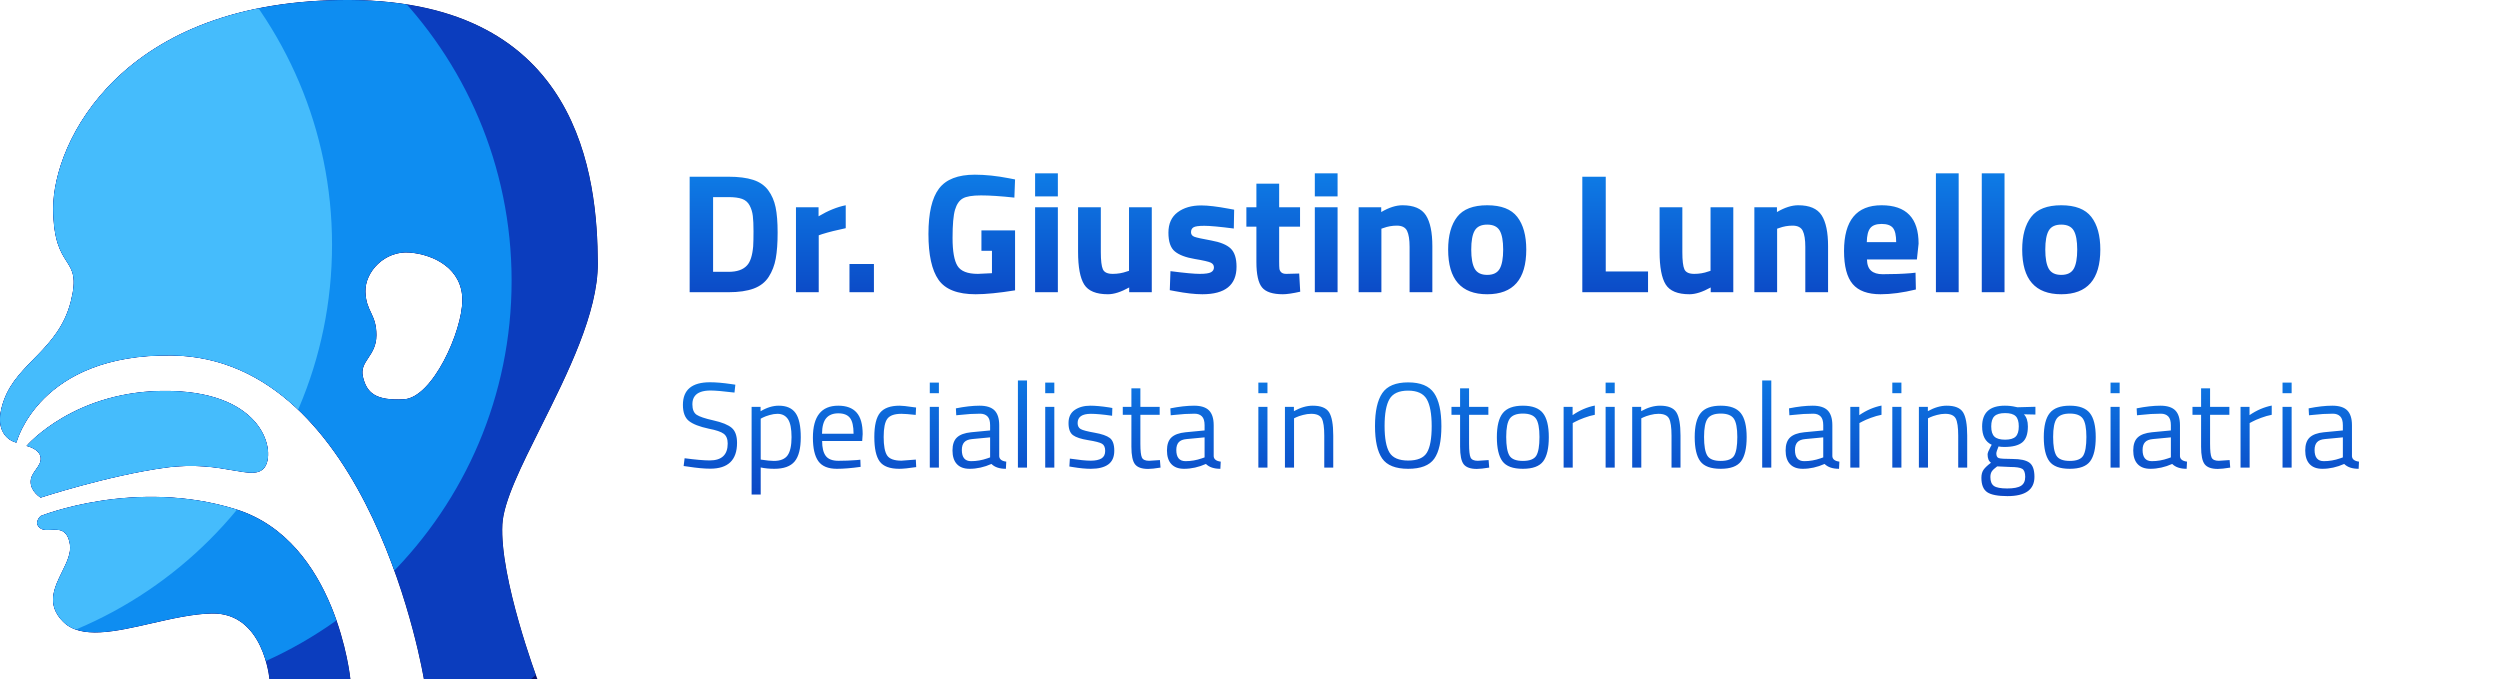 <?xml version="1.0" encoding="utf-8"?>
<svg width="1104" height="300" viewBox="0 0 1104 300" fill="none" stroke="none" version="1.1" xmlns:xlink="http://www.w3.org/1999/xlink" xmlns="http://www.w3.org/2000/svg">
  <defs>
    <linearGradient id="gradient_1" gradientUnits="userSpaceOnUse" x1="402.5" y1="0" x2="402.5" y2="87.142">
      <stop offset="0" stop-color="#0E8DF1" />
      <stop offset="1" stop-color="#0B3DBE" />
    </linearGradient>
    <rect id="rect_2" x="0" y="0" width="805" height="87.142" />
    <clipPath id="clip_path_3">
      <use xlink:href="#rect_2" />
    </clipPath>
    <path id="path_4" d="M75.842 156.977C17.119 156.202 7.258 195.462 7.258 195.462C7.258 195.462 -4.265 193.254 1.727 176.69C7.719 160.125 25.787 154.42 31.226 133.254C33.971 122.57 32 119.488 29.36 115.36C26.77 111.31 23.536 106.254 23.482 92.028C23.373 63.301 53.198 -0.642 154.75 0.005C256.302 0.652 263.847 78.37 264 116.322C264.087 138.093 250.631 164.996 238.898 188.455C230.177 205.892 222.407 221.426 221.859 231.534C220.573 255.242 237.347 300 237.347 300L187.199 300C187.199 300 164.048 158.141 75.842 156.977ZM166.241 147.977C166.241 152.66 164.348 155.51 162.655 158.06C160.955 160.62 159.457 162.877 160.281 166.382C161.925 173.376 165.709 176.99 178.348 176.32C190.988 175.65 204.16 146.229 204.159 132.517C204.159 118.806 191.899 112.456 180.93 111.536C169.96 110.616 161.129 120.013 161.387 128.836C161.645 137.66 166.241 138.591 166.241 147.977ZM11.683 196.933C11.683 196.933 17.49 198.129 17.951 202.086C18.184 204.085 17.053 205.661 15.876 207.3C14.723 208.907 13.527 210.575 13.527 212.761C13.527 217.178 17.951 219.755 17.951 219.755C17.951 219.755 48.002 209.924 73.261 206.504C86.082 204.767 95.791 206.465 102.907 207.71C109.81 208.917 114.273 209.698 116.771 206.504C121.844 200.017 117.102 173.528 75.104 172.639C33.107 171.751 11.683 196.933 11.683 196.933ZM17.951 227.846C17.951 227.846 14.432 230.997 17.951 233.374C19.125 234.167 20.766 234.073 22.494 233.974C25.948 233.777 29.751 233.559 30.857 240.368C31.482 244.218 29.475 248.294 27.388 252.533C23.939 259.539 20.27 266.989 27.907 274.6C35.735 282.403 50.953 278.923 66.921 275.271C75.954 273.205 85.228 271.084 93.541 270.92C116.548 270.464 118.983 299.999 118.983 299.999L154.75 299.999C154.75 299.999 148.786 238.815 104.234 224.908C59.682 211.001 17.951 227.846 17.951 227.846Z" />
    <clipPath id="clip_path_5">
      <use xlink:href="#path_4" />
    </clipPath>
    <path id="path_6" d="M0 184.173C0 82.457 82.548 0 184.376 0C286.205 0 368.752 82.457 368.752 184.173C368.752 285.89 286.205 368.347 184.376 368.347C82.548 368.347 0 285.89 0 184.173Z" />
    <clipPath id="clip_path_7">
      <use xlink:href="#path_6" />
    </clipPath>
    <filter color-interpolation-filters="sRGB" x="-366.752" y="-366.347" width="368.752" height="368.347" id="filter_8">
      <feFlood flood-opacity="0" result="BackgroundImageFix_1" />
      <feColorMatrix type="matrix" values="0 0 0 0 0 0 0 0 0 0 0 0 0 0 0 0 0 0 1 0" in="SourceAlpha" />
      <feOffset dx="0" dy="2" />
      <feGaussianBlur stdDeviation="9" />
      <feColorMatrix type="matrix" values="0 0 0 0 0 0 0 0 0 0 0 0 0 0 0 0 0 0 1 0" />
      <feBlend mode="normal" in2="BackgroundImageFix_1" result="Shadow_2" />
      <feBlend mode="normal" in="SourceGraphic" in2="Shadow_2" result="Shape_3" />
    </filter>
    <filter color-interpolation-filters="sRGB" x="-366.752" y="-366.347" width="368.752" height="368.347" id="filter_9">
      <feFlood flood-opacity="0" result="BackgroundImageFix_1" />
      <feColorMatrix type="matrix" values="0 0 0 0 0 0 0 0 0 0 0 0 0 0 0 0 0 0 1 0" in="SourceAlpha" />
      <feOffset dx="0" dy="2" />
      <feGaussianBlur stdDeviation="9" />
      <feColorMatrix type="matrix" values="0 0 0 0 0 0 0 0 0 0 0 0 0 0 0 0 0 0 1 0" />
      <feBlend mode="normal" in2="BackgroundImageFix_1" result="Shadow_2" />
      <feBlend mode="normal" in="SourceGraphic" in2="Shadow_2" result="Shape_3" />
    </filter>
    <filter color-interpolation-filters="sRGB" x="-366.752" y="-366.347" width="368.752" height="368.347" id="filter_10">
      <feFlood flood-opacity="0" result="BackgroundImageFix_1" />
      <feColorMatrix type="matrix" values="0 0 0 0 0 0 0 0 0 0 0 0 0 0 0 0 0 0 1 0" in="SourceAlpha" />
      <feOffset dx="0" dy="2" />
      <feGaussianBlur stdDeviation="9" />
      <feColorMatrix type="matrix" values="0 0 0 0 0 0 0 0 0 0 0 0 0 0 0 0 0 0 1 0" />
      <feBlend mode="normal" in2="BackgroundImageFix_1" result="Shadow_2" />
      <feBlend mode="normal" in="SourceGraphic" in2="Shadow_2" result="Shape_3" />
    </filter>
  </defs>
  <g id="logo">
    <g id="Group" transform="translate(299 71)">
      <g id="Group">
        <g clip-path="url(#clip_path_3)" style="fill:url(#gradient_1);mix-blend-mode:normal;" transform="translate(0 -13.467)">
          <path d="M158.1 19.008L158.1 29.208L168.15 29.208L168.15 19.008L158.1 19.008ZM281.625 19.008L281.625 29.208L291.675 29.208L291.675 19.008L281.625 19.008ZM555.9 19.008L555.9 71.508L565.95 71.508L565.95 19.008L555.9 19.008ZM576.15 19.008L576.15 71.508L586.2 71.508L586.2 19.008L576.15 19.008ZM134.4 44.208L134.4 53.208L139.05 53.208L139.05 63.108L132.825 63.408Q126 63.408 123.825 59.883Q121.65 56.358 121.65 47.546Q121.65 38.733 122.738 35.096Q123.825 31.458 126.15 30.108Q128.475 28.758 134.212 28.758Q139.95 28.758 148.95 29.733L149.25 21.708L146.55 21.183Q138.45 19.608 131.475 19.608Q120.3 19.608 115.65 25.758Q111 31.908 111 45.783Q111 59.658 115.463 66.033Q119.925 72.408 131.85 72.408Q138.525 72.408 149.25 70.683L149.25 44.208L134.4 44.208ZM5.55 71.508L22.725 71.508Q29.475 71.508 33.825 69.896Q38.175 68.283 40.462 64.721Q42.75 61.158 43.575 56.621Q44.4 52.083 44.4 45.183Q44.4 38.283 43.5 33.971Q42.6 29.658 40.237 26.471Q37.875 23.283 33.6 21.896Q29.325 20.508 22.725 20.508L5.55 20.508L5.55 71.508ZM399.75 71.508L428.775 71.508L428.775 62.358L410.1 62.358L410.1 20.508L399.75 20.508L399.75 71.508ZM265.875 42.558L275.1 42.558L275.1 34.008L265.875 34.008L265.875 23.583L255.825 23.583L255.825 34.008L251.4 34.008L251.4 42.558L255.825 42.558L255.825 58.158Q255.825 66.333 258.3 69.371Q260.775 72.408 267.525 72.408Q270.15 72.408 275.175 71.283L274.725 63.258L269.025 63.408Q267.525 63.408 266.813 62.733Q266.1 62.058 265.988 61.121Q265.875 60.183 265.875 57.933L265.875 42.558ZM33.75 44.621Q33.75 48.858 33.6 51.258Q33.075 57.333 30.9 59.658Q28.35 62.508 22.725 62.508L15.9 62.508L15.9 29.508L22.725 29.508Q26.475 29.508 28.688 30.296Q30.9 31.083 32.025 33.183Q33.15 35.283 33.45 37.833Q33.75 40.383 33.75 44.621ZM52.5 34.008L52.5 71.508L62.55 71.508L62.55 46.383L64.05 45.858Q68.4 44.508 74.475 43.233L74.475 33.108Q68.775 34.233 62.475 37.983L62.475 34.008L52.5 34.008ZM300.975 71.508L311.025 71.508L311.025 43.458L311.925 43.158Q314.775 42.108 317.85 42.108Q321.225 42.108 322.35 44.396Q323.475 46.683 323.475 51.483L323.475 71.508L333.525 71.508L333.525 51.183Q333.525 41.958 330.675 37.533Q327.825 33.108 320.325 33.108Q316.05 33.108 310.95 36.108L310.95 34.008L300.975 34.008L300.975 71.508ZM357.75 33.108Q348.45 33.108 344.475 38.246Q340.5 43.383 340.5 52.683Q340.5 72.408 357.75 72.408Q375 72.408 375 52.683Q375 43.383 371.025 38.246Q367.05 33.108 357.75 33.108ZM475.725 71.508L485.775 71.508L485.775 43.458L486.675 43.158Q489.525 42.108 492.6 42.108Q495.975 42.108 497.1 44.396Q498.225 46.683 498.225 51.483L498.225 71.508L508.275 71.508L508.275 51.183Q508.275 41.958 505.425 37.533Q502.575 33.108 495.075 33.108Q490.8 33.108 485.7 36.108L485.7 34.008L475.725 34.008L475.725 71.508ZM527.287 62.021Q525.525 60.483 525.45 57.033L547.5 57.033L548.25 50.058Q548.25 33.108 531.9 33.108Q515.325 33.108 515.325 53.283Q515.325 63.408 519.15 67.908Q522.975 72.408 531.45 72.408Q538.425 72.408 547.05 70.308L546.9 62.883L544.8 63.108Q539.325 63.558 532.35 63.558Q529.05 63.558 527.287 62.021ZM611.25 33.108Q601.95 33.108 597.975 38.246Q594 43.383 594 52.683Q594 72.408 611.25 72.408Q628.5 72.408 628.5 52.683Q628.5 43.383 624.525 38.246Q620.55 33.108 611.25 33.108ZM232.838 42.183Q236.55 42.183 245.85 43.383L246 35.058L243.525 34.608Q235.875 33.183 231.45 33.183Q225.075 33.183 221.025 36.221Q216.975 39.258 216.975 45.221Q216.975 51.183 219.825 53.508Q222.675 55.833 228.488 56.808Q234.3 57.783 235.688 58.458Q237.075 59.133 237.075 60.558Q237.075 61.983 235.763 62.696Q234.45 63.408 230.813 63.408Q227.175 63.408 217.875 62.208L217.575 70.608L219.975 71.058Q227.025 72.408 231.975 72.408Q247.05 72.408 247.05 60.258Q247.05 54.708 244.5 52.233Q241.95 49.758 235.913 48.671Q229.875 47.583 228.413 47.021Q226.95 46.458 226.95 44.996Q226.95 43.533 228.038 42.858Q229.125 42.183 232.838 42.183ZM158.1 34.008L158.1 71.508L168.15 71.508L168.15 34.008L158.1 34.008ZM209.625 34.008L199.575 34.008L199.575 62.058L198.6 62.358Q195.675 63.408 192.375 63.408Q188.925 63.408 188.025 61.383Q187.125 59.358 187.125 53.808L187.125 34.008L177.075 34.008L177.075 53.658Q177.075 63.783 179.775 68.096Q182.475 72.408 190.275 72.408Q194.25 72.408 199.65 69.408L199.65 71.508L209.625 71.508L209.625 34.008ZM281.625 34.008L281.625 71.508L291.675 71.508L291.675 34.008L281.625 34.008ZM466.425 34.008L456.375 34.008L456.375 62.058L455.4 62.358Q452.475 63.408 449.175 63.408Q445.725 63.408 444.825 61.383Q443.925 59.358 443.925 53.808L443.925 34.008L433.875 34.008L433.875 53.658Q433.875 63.783 436.575 68.096Q439.275 72.408 447.075 72.408Q451.05 72.408 456.45 69.408L456.45 71.508L466.425 71.508L466.425 34.008ZM536.925 43.121Q538.35 44.883 538.35 49.383L525.375 49.383Q525.45 45.033 526.912 43.196Q528.375 41.358 531.938 41.358Q535.5 41.358 536.925 43.121ZM357.75 63.858Q353.775 63.858 352.238 61.158Q350.7 58.458 350.7 52.683Q350.7 46.908 352.238 44.283Q353.775 41.658 357.75 41.658Q361.725 41.658 363.263 44.283Q364.8 46.908 364.8 52.683Q364.8 58.458 363.263 61.158Q361.725 63.858 357.75 63.858ZM611.25 63.858Q607.275 63.858 605.737 61.158Q604.2 58.458 604.2 52.683Q604.2 46.908 605.737 44.283Q607.275 41.658 611.25 41.658Q615.225 41.658 616.763 44.283Q618.3 46.908 618.3 52.683Q618.3 58.458 616.763 61.158Q615.225 63.858 611.25 63.858ZM76.125 59.058L76.125 71.508L86.925 71.508L86.925 59.058L76.125 59.058ZM0 0ZM631.2 114.075Z" />
        </g>
        <g clip-path="url(#clip_path_3)" style="fill:url(#gradient_1);mix-blend-mode:normal;" transform="translate(0 71.95)">
          <path d="M150.509 25.052L150.509 63.537L154.529 63.537L154.529 25.052L150.509 25.052ZM479.184 25.052L479.184 63.537L483.204 63.537L483.204 25.052L479.184 25.052ZM7.807 31.966Q9.664 29.501 14.794 29.501Q17.902 29.501 25.353 30.412L25.728 26.928L23.906 26.66Q18.438 25.856 14.526 25.856Q2.573 25.856 2.573 35.826Q2.573 40.81 5.199 42.928Q7.826 45.045 14.097 46.385Q18.867 47.296 20.609 48.609Q22.351 49.922 22.351 52.924Q22.351 60.374 14.418 60.374Q10.613 60.374 3.323 59.41L2.894 62.84L4.824 63.108Q10.72 64.019 14.633 64.019C22.53 64.019 26.478 60.214 26.478 52.602Q26.478 47.993 24.12 45.983Q21.762 43.973 16.107 42.713Q10.452 41.454 8.603 40.194Q6.754 38.934 6.754 35.558Q6.754 33.365 7.807 31.966ZM334.357 59.624Q337.519 55.175 337.519 45.259Q337.519 35.343 334.276 30.626Q331.034 25.91 322.833 25.91Q314.632 25.91 311.416 30.653Q308.2 35.397 308.2 45.179Q308.2 54.961 311.362 59.517Q314.525 64.073 322.86 64.073Q331.194 64.073 334.357 59.624ZM111.595 26.017L111.595 30.68L115.615 30.68L115.615 26.017L111.595 26.017ZM162.569 26.017L162.569 30.68L166.589 30.68L166.589 26.017L162.569 26.017ZM256.69 26.017L256.69 30.68L260.71 30.68L260.71 26.017L256.69 26.017ZM410.04 26.017L410.04 30.68L414.06 30.68L414.06 26.017L410.04 26.017ZM536.643 26.017L536.643 30.68L540.663 30.68L540.663 26.017L536.643 26.017ZM633.016 26.017L633.016 30.68L637.036 30.68L637.036 26.017L633.016 26.017ZM708.967 26.017L708.967 30.68L712.987 30.68L712.987 26.017L708.967 26.017ZM204.591 40.221L213.114 40.221L213.114 36.737L204.591 36.737L204.591 28.536L200.625 28.536L200.625 36.737L196.819 36.737L196.819 40.221L200.625 40.221L200.625 54.318Q200.625 60.053 202.233 62.09Q203.841 64.126 208.022 64.126Q209.898 64.126 213.489 63.537L213.221 60.214L208.45 60.535Q205.931 60.535 205.261 59.088Q204.591 57.641 204.591 53.031L204.591 40.221ZM349.74 40.221L358.262 40.221L358.262 36.737L349.74 36.737L349.74 28.536L345.774 28.536L345.774 36.737L341.968 36.737L341.968 40.221L345.774 40.221L345.774 54.318Q345.774 60.053 347.382 62.09Q348.99 64.126 353.17 64.126Q355.046 64.126 358.638 63.537L358.37 60.214L353.599 60.535Q351.08 60.535 350.41 59.088Q349.74 57.641 349.74 53.031L349.74 40.221ZM676.968 40.221L685.49 40.221L685.49 36.737L676.968 36.737L676.968 28.536L673.002 28.536L673.002 36.737L669.196 36.737L669.196 40.221L673.002 40.221L673.002 54.318Q673.002 60.053 674.61 62.09Q676.218 64.126 680.398 64.126Q682.274 64.126 685.866 63.537L685.598 60.214L680.827 60.535Q678.308 60.535 677.638 59.088Q676.968 57.641 676.968 53.031L676.968 40.221ZM314.578 56.864Q312.434 53.299 312.434 45.152Q312.434 37.005 314.605 33.28Q316.776 29.554 322.806 29.554Q328.836 29.554 331.034 33.306Q333.231 37.058 333.231 45.259Q333.231 53.46 331.114 56.944Q328.997 60.428 322.86 60.428Q316.722 60.428 314.578 56.864ZM391.494 36.737L391.494 63.537L395.514 63.537L395.514 43.866L396.854 43.169Q398.141 42.472 400.58 41.561Q403.018 40.65 405.27 40.221L405.27 36.147Q400.124 37.166 395.461 40.382L395.461 36.737L391.494 36.737ZM522.064 36.737L518.098 36.737L518.098 63.537L522.118 63.537L522.118 43.866L523.458 43.169Q524.744 42.472 527.183 41.561Q529.622 40.65 531.873 40.221L531.873 36.147Q526.727 37.166 522.064 40.382L522.064 36.737ZM694.388 36.737L690.422 36.737L690.422 63.537L694.442 63.537L694.442 43.866L695.782 43.169Q697.068 42.472 699.507 41.561Q701.946 40.65 704.197 40.221L704.197 36.147Q699.051 37.166 694.388 40.382L694.388 36.737ZM32.91 36.737L32.91 75.436L36.93 75.436L36.93 63.483Q39.664 64.073 42.934 64.073Q49.205 64.073 51.912 60.83Q54.618 57.587 54.618 50.137Q54.618 42.686 52.314 39.444Q50.009 36.201 44.917 36.201Q40.95 36.201 36.877 38.666L36.877 36.737L32.91 36.737ZM80.936 60.053L79.382 60.214Q75.254 60.535 71.261 60.535Q67.268 60.535 65.66 58.391Q64.052 56.247 64.052 51.798L81.74 51.798L81.954 48.743Q81.954 42.258 79.274 39.229Q76.594 36.201 71.181 36.201Q59.978 36.201 59.978 50.298Q59.978 57.373 62.39 60.723Q64.802 64.073 70.591 64.073Q74.933 64.073 81.043 63.215L80.936 60.053ZM104.252 36.844Q100.018 36.201 98.249 36.201Q92.246 36.201 89.673 39.283Q87.1 42.365 87.1 50.003Q87.1 57.641 89.485 60.857Q91.87 64.073 98.142 64.073Q100.607 64.073 105.592 63.322L105.431 59.999L99.106 60.482Q94.282 60.482 92.755 58.177Q91.227 55.872 91.227 50.003Q91.227 44.134 92.862 41.963Q94.497 39.792 99.053 39.792Q101.09 39.792 105.378 40.274L105.538 37.005L104.252 36.844ZM142.254 58.552L142.254 44.83Q142.254 40.382 140.191 38.291Q138.127 36.201 133.571 36.201Q129.015 36.201 123.119 37.38L123.28 40.435L124.942 40.274Q129.551 39.738 133.839 39.738Q135.876 39.738 137.055 40.918Q138.234 42.097 138.234 44.83L138.234 47.135L129.819 47.939Q125.585 48.368 123.602 50.217Q121.618 52.066 121.618 55.979Q121.618 59.892 123.548 61.982Q125.478 64.073 129.176 64.073Q134 64.073 138.824 61.929Q140.968 64.073 145.202 64.073L145.363 60.91Q142.415 60.535 142.254 58.552ZM176.88 43.866Q176.88 39.792 182.722 39.792Q186.153 39.792 192.102 40.65L192.21 37.219L190.709 36.951Q185.778 36.201 182.508 36.201Q178.381 36.201 175.62 38.077Q172.86 39.953 172.86 43.866Q172.86 47.778 174.843 49.226Q176.826 50.673 181.543 51.423Q186.26 52.174 187.654 53.004Q189.047 53.835 189.047 56.167Q189.047 58.498 187.412 59.49Q185.778 60.482 182.669 60.482Q179.56 60.482 173.45 59.57L173.235 63.054L174.843 63.322Q179.346 64.073 182.669 64.073Q187.761 64.073 190.414 62.143Q193.067 60.214 193.067 56.086Q193.067 51.959 191.084 50.458Q189.101 48.958 184.33 48.127Q179.56 47.296 178.22 46.519Q176.88 45.742 176.88 43.866ZM236.966 58.552L236.966 44.83Q236.966 40.382 234.902 38.291Q232.838 36.201 228.282 36.201Q223.726 36.201 217.83 37.38L217.991 40.435L219.653 40.274Q224.262 39.738 228.55 39.738Q230.587 39.738 231.766 40.918Q232.946 42.097 232.946 44.83L232.946 47.135L224.53 47.939Q220.296 48.368 218.313 50.217Q216.33 52.066 216.33 55.979Q216.33 59.892 218.259 61.982Q220.189 64.073 223.887 64.073Q228.711 64.073 233.535 61.929Q235.679 64.073 239.914 64.073L240.074 60.91Q237.126 60.535 236.966 58.552ZM268.429 63.537L272.449 63.537L272.449 41.775L273.467 41.293Q274.486 40.81 276.388 40.301Q278.291 39.792 280.006 39.792Q283.598 39.792 284.696 41.856Q285.795 43.919 285.795 49.494L285.795 63.537L289.762 63.537L289.762 49.386Q289.762 41.99 287.912 39.095Q286.063 36.201 280.703 36.201Q276.737 36.201 272.395 38.613L272.395 36.737L268.429 36.737L268.429 63.537ZM364.641 39.47Q362.014 42.74 362.014 50.083Q362.014 57.426 364.48 60.75Q366.946 64.073 373.485 64.073Q380.024 64.073 382.49 60.75Q384.955 57.426 384.955 50.083Q384.955 42.74 382.356 39.47Q379.756 36.201 373.512 36.201Q367.267 36.201 364.641 39.47ZM421.778 63.537L425.798 63.537L425.798 41.775L426.817 41.293Q427.835 40.81 429.738 40.301Q431.641 39.792 433.356 39.792Q436.947 39.792 438.046 41.856Q439.145 43.919 439.145 49.494L439.145 63.537L443.111 63.537L443.111 49.386Q443.111 41.99 441.262 39.095Q439.413 36.201 434.053 36.201Q430.086 36.201 425.745 38.613L425.745 36.737L421.778 36.737L421.778 63.537ZM452.009 39.47Q449.382 42.74 449.382 50.083Q449.382 57.426 451.848 60.75Q454.314 64.073 460.853 64.073Q467.392 64.073 469.858 60.75Q472.323 57.426 472.323 50.083Q472.323 42.74 469.724 39.47Q467.124 36.201 460.88 36.201Q454.635 36.201 452.009 39.47ZM510.165 58.552L510.165 44.83Q510.165 40.382 508.101 38.291Q506.038 36.201 501.482 36.201Q496.926 36.201 491.03 37.38L491.19 40.435L492.852 40.274Q497.462 39.738 501.75 39.738Q503.786 39.738 504.966 40.918Q506.145 42.097 506.145 44.83L506.145 47.135L497.73 47.939Q493.495 48.368 491.512 50.217Q489.529 52.066 489.529 55.979Q489.529 59.892 491.458 61.982Q493.388 64.073 497.086 64.073Q501.91 64.073 506.734 61.929Q508.878 64.073 513.113 64.073L513.274 60.91Q510.326 60.535 510.165 58.552ZM548.382 63.537L552.402 63.537L552.402 41.775L553.42 41.293Q554.438 40.81 556.341 40.301Q558.244 39.792 559.959 39.792Q563.55 39.792 564.649 41.856Q565.748 43.919 565.748 49.494L565.748 63.537L569.714 63.537L569.714 49.386Q569.714 41.99 567.865 39.095Q566.016 36.201 560.656 36.201Q556.69 36.201 552.348 38.613L552.348 36.737L548.382 36.737L548.382 63.537ZM578.532 74.391Q581.078 76.133 587.51 76.133Q599.409 76.133 599.409 67.61Q599.409 62.947 597.158 61.339Q594.906 59.731 589.761 59.731Q584.615 59.731 583.597 59.329Q582.578 58.927 582.578 57.266Q582.578 56.569 583.543 54.21Q584.722 54.425 586.17 54.425Q591.53 54.425 594.022 52.415Q596.514 50.405 596.514 45.366Q596.514 41.775 594.746 40.006L599.838 40.114L599.838 36.683L591.905 36.898L591.101 36.737Q588.903 36.201 586.33 36.201Q576.307 36.201 576.307 45.366Q576.307 51.53 580.542 53.46L580.059 54.318Q578.719 56.783 578.719 57.694Q578.719 60.374 580.22 61.393Q577.915 63.108 576.95 64.475Q575.986 65.842 575.986 68.039Q575.986 72.649 578.532 74.391ZM606.162 39.47Q603.536 42.74 603.536 50.083Q603.536 57.426 606.002 60.75Q608.467 64.073 615.006 64.073Q621.546 64.073 624.011 60.75Q626.477 57.426 626.477 50.083Q626.477 42.74 623.877 39.47Q621.278 36.201 615.033 36.201Q608.789 36.201 606.162 39.47ZM663.675 58.552L663.675 44.83Q663.675 40.382 661.612 38.291Q659.548 36.201 654.992 36.201Q650.436 36.201 644.54 37.38L644.701 40.435L646.362 40.274Q650.972 39.738 655.26 39.738Q657.297 39.738 658.476 40.918Q659.655 42.097 659.655 44.83L659.655 47.135L651.24 47.939Q647.006 48.368 645.022 50.217Q643.039 52.066 643.039 55.979Q643.039 59.892 644.969 61.982Q646.898 64.073 650.597 64.073Q655.421 64.073 660.245 61.929Q662.389 64.073 666.623 64.073L666.784 60.91Q663.836 60.535 663.675 58.552ZM739.626 58.552L739.626 44.83Q739.626 40.382 737.563 38.291Q735.499 36.201 730.943 36.201Q726.387 36.201 720.491 37.38L720.652 40.435L722.314 40.274Q726.923 39.738 731.211 39.738Q733.248 39.738 734.427 40.918Q735.606 42.097 735.606 44.83L735.606 47.135L727.191 47.939Q722.957 48.368 720.974 50.217Q718.99 52.066 718.99 55.979Q718.99 59.892 720.92 61.982Q722.85 64.073 726.548 64.073Q731.372 64.073 736.196 61.929Q738.34 64.073 742.574 64.073L742.735 60.91Q739.787 60.535 739.626 58.552ZM111.595 36.737L111.595 63.537L115.615 63.537L115.615 36.737L111.595 36.737ZM162.569 36.737L162.569 63.537L166.589 63.537L166.589 36.737L162.569 36.737ZM256.69 36.737L256.69 63.537L260.71 63.537L260.71 36.737L256.69 36.737ZM410.04 36.737L410.04 63.537L414.06 63.537L414.06 36.737L410.04 36.737ZM536.643 36.737L536.643 63.537L540.663 63.537L540.663 36.737L536.643 36.737ZM633.016 36.737L633.016 63.537L637.036 63.537L637.036 36.737L633.016 36.737ZM708.967 36.737L708.967 63.537L712.987 63.537L712.987 36.737L708.967 36.737ZM581.748 49.869Q580.327 48.529 580.327 45.366Q580.327 42.204 581.748 40.837Q583.168 39.47 586.438 39.47Q589.707 39.47 591.101 40.81Q592.494 42.15 592.494 45.34Q592.494 48.529 591.101 49.869Q589.707 51.209 586.438 51.209Q583.168 51.209 581.748 49.869ZM76.353 41.614Q77.934 43.651 77.934 48.582L63.998 48.582Q64.052 43.866 65.848 41.722Q67.643 39.578 71.208 39.578Q74.772 39.578 76.353 41.614ZM367.562 58.23Q366.142 55.872 366.142 50.003Q366.142 44.134 367.723 41.909Q369.304 39.685 373.512 39.685Q377.719 39.685 379.274 41.909Q380.828 44.134 380.828 50.03Q380.828 55.926 379.434 58.257Q378.041 60.589 373.512 60.589Q368.982 60.589 367.562 58.23ZM454.93 58.23Q453.51 55.872 453.51 50.003Q453.51 44.134 455.091 41.909Q456.672 39.685 460.88 39.685Q465.087 39.685 466.642 41.909Q468.196 44.134 468.196 50.03Q468.196 55.926 466.802 58.257Q465.409 60.589 460.88 60.589Q456.35 60.589 454.93 58.23ZM609.084 58.23Q607.663 55.872 607.663 50.003Q607.663 44.134 609.244 41.909Q610.826 39.685 615.033 39.685Q619.241 39.685 620.795 41.909Q622.35 44.134 622.35 50.03Q622.35 55.926 620.956 58.257Q619.562 60.589 615.033 60.589Q610.504 60.589 609.084 58.23ZM40.87 40.328Q42.719 39.792 44.327 39.792Q47.382 39.792 48.964 42.15Q50.545 44.509 50.545 50.083Q50.545 55.658 48.803 58.123Q47.061 60.589 42.719 60.589Q40.736 60.589 36.93 59.999L36.93 41.936L37.949 41.4Q39.021 40.864 40.87 40.328ZM129.819 60.696Q125.746 60.696 125.746 55.765Q125.746 53.514 126.818 52.334Q127.89 51.155 130.302 50.941L138.234 50.19L138.234 59.034L137.002 59.463Q133.464 60.696 129.819 60.696ZM224.53 60.696Q220.457 60.696 220.457 55.765Q220.457 53.514 221.529 52.334Q222.601 51.155 225.013 50.941L232.946 50.19L232.946 59.034L231.713 59.463Q228.175 60.696 224.53 60.696ZM497.73 60.696Q493.656 60.696 493.656 55.765Q493.656 53.514 494.728 52.334Q495.8 51.155 498.212 50.941L506.145 50.19L506.145 59.034L504.912 59.463Q501.374 60.696 497.73 60.696ZM651.24 60.696Q647.166 60.696 647.166 55.765Q647.166 53.514 648.238 52.334Q649.31 51.155 651.722 50.941L659.655 50.19L659.655 59.034L658.422 59.463Q654.885 60.696 651.24 60.696ZM727.191 60.696Q723.118 60.696 723.118 55.765Q723.118 53.514 724.19 52.334Q725.262 51.155 727.674 50.941L735.606 50.19L735.606 59.034L734.374 59.463Q730.836 60.696 727.191 60.696ZM581.533 71.657Q579.952 70.558 579.952 67.718Q579.952 66.217 580.568 65.252Q581.185 64.287 582.954 63.001L588.742 63.269Q592.655 63.269 593.995 64.073Q595.335 64.877 595.335 67.637Q595.335 70.398 593.486 71.577Q591.637 72.756 587.376 72.756Q583.114 72.756 581.533 71.657ZM0 0ZM743.7 81.526Z" />
        </g>
      </g>
    </g>
    <g id="Group">
      <g id="Group">
        <path id="Path" d="M1.564 8.439C1.564 8.439 -1.955 11.59 1.564 13.967C5.084 16.345 12.81 10.747 14.47 20.961C16.129 31.176 -0.737 42.977 11.52 55.194C23.777 67.41 54.147 51.968 77.154 51.513C100.161 51.058 102.596 80.592 102.596 80.592L138.363 80.592C138.363 80.592 132.399 19.408 87.847 5.501C43.295 -8.405 1.564 8.439 1.564 8.439Z" style="fill:#D3D3D3;fill-rule:evenodd;mix-blend-mode:normal;" transform="translate(16.387 219.407)" />
        <path id="Path" d="M0 24.317C0 24.317 5.807 25.513 6.268 29.47C6.729 33.427 1.844 35.728 1.844 40.145C1.844 44.562 6.268 47.139 6.268 47.139C6.268 47.139 36.32 37.307 61.578 33.887C86.836 30.467 100.014 40.374 105.088 33.887C110.161 27.401 105.419 0.912 63.422 0.023C21.424 -0.866 0 24.317 0 24.317Z" style="fill:#D3D3D3;fill-rule:evenodd;mix-blend-mode:normal;" transform="translate(11.683 172.616)" />
        <path id="Shape" d="M7.258 195.462C7.258 195.462 17.119 156.202 75.842 156.977C164.048 158.141 187.199 300 187.199 300L237.347 300C237.347 300 220.573 255.242 221.859 231.534C222.407 221.426 230.177 205.892 238.898 188.455C250.631 164.997 264.087 138.093 264 116.322C263.847 78.37 256.302 0.652 154.75 0.005C53.198 -0.642 23.373 63.301 23.482 92.028C23.536 106.254 26.77 111.31 29.36 115.36C32 119.488 33.971 122.57 31.226 133.254C25.787 154.42 7.719 160.125 1.727 176.69C-4.265 193.254 7.258 195.462 7.258 195.462ZM162.655 158.06C164.348 155.51 166.241 152.66 166.241 147.977C166.241 138.591 161.645 137.66 161.387 128.836C161.129 120.013 169.96 110.616 180.93 111.536C191.899 112.456 204.159 118.806 204.159 132.517C204.16 146.229 190.988 175.65 178.348 176.32C165.709 176.99 161.925 173.376 160.281 166.382C159.457 162.877 160.955 160.62 162.655 158.06Z" style="fill:#D3D3D3;fill-rule:evenodd;mix-blend-mode:normal;" />
      </g>
      <g clip-path="url(#clip_path_5)">
        <g id="Group" transform="translate(-23.615 -27.218)">
          <path id="Oval" d="M0 184.173C0 82.457 82.548 0 184.376 0C286.205 0 368.752 82.457 368.752 184.173C368.752 285.89 286.205 368.347 184.376 368.347C82.548 368.347 0 285.89 0 184.173Z" style="fill:#04106F;fill-rule:evenodd;mix-blend-mode:normal;" />
          <g clip-path="url(#clip_path_7)">
            <path id="Oval" d="M0 184.173C0 82.457 82.548 0 184.376 0C286.205 0 368.752 82.457 368.752 184.173C368.752 285.89 286.205 368.347 184.376 368.347C82.548 368.347 0 285.89 0 184.173Z" style="fill:#0B3DBE;fill-rule:evenodd;filter:url(#filter_8);mix-blend-mode:normal;" transform="translate(-47.411 2.105)" />
            <path id="Oval" d="M0 184.173C0 82.457 82.548 0 184.376 0C286.205 0 368.752 82.457 368.752 184.173C368.752 285.89 286.205 368.347 184.376 368.347C82.548 368.347 0 285.89 0 184.173Z" style="fill:#0E8DF1;fill-rule:evenodd;filter:url(#filter_9);mix-blend-mode:normal;" transform="translate(-119.212 -34.96)" />
            <path id="Oval" d="M0 184.173C0 82.457 82.548 0 184.376 0C286.205 0 368.752 82.457 368.752 184.173C368.752 285.89 286.205 368.347 184.376 368.347C82.548 368.347 0 285.89 0 184.173Z" style="fill:#45BCFC;fill-rule:evenodd;filter:url(#filter_10);mix-blend-mode:normal;" transform="translate(-198.509 -50.867)" />
          </g>
        </g>
      </g>
    </g>
  </g>
</svg>